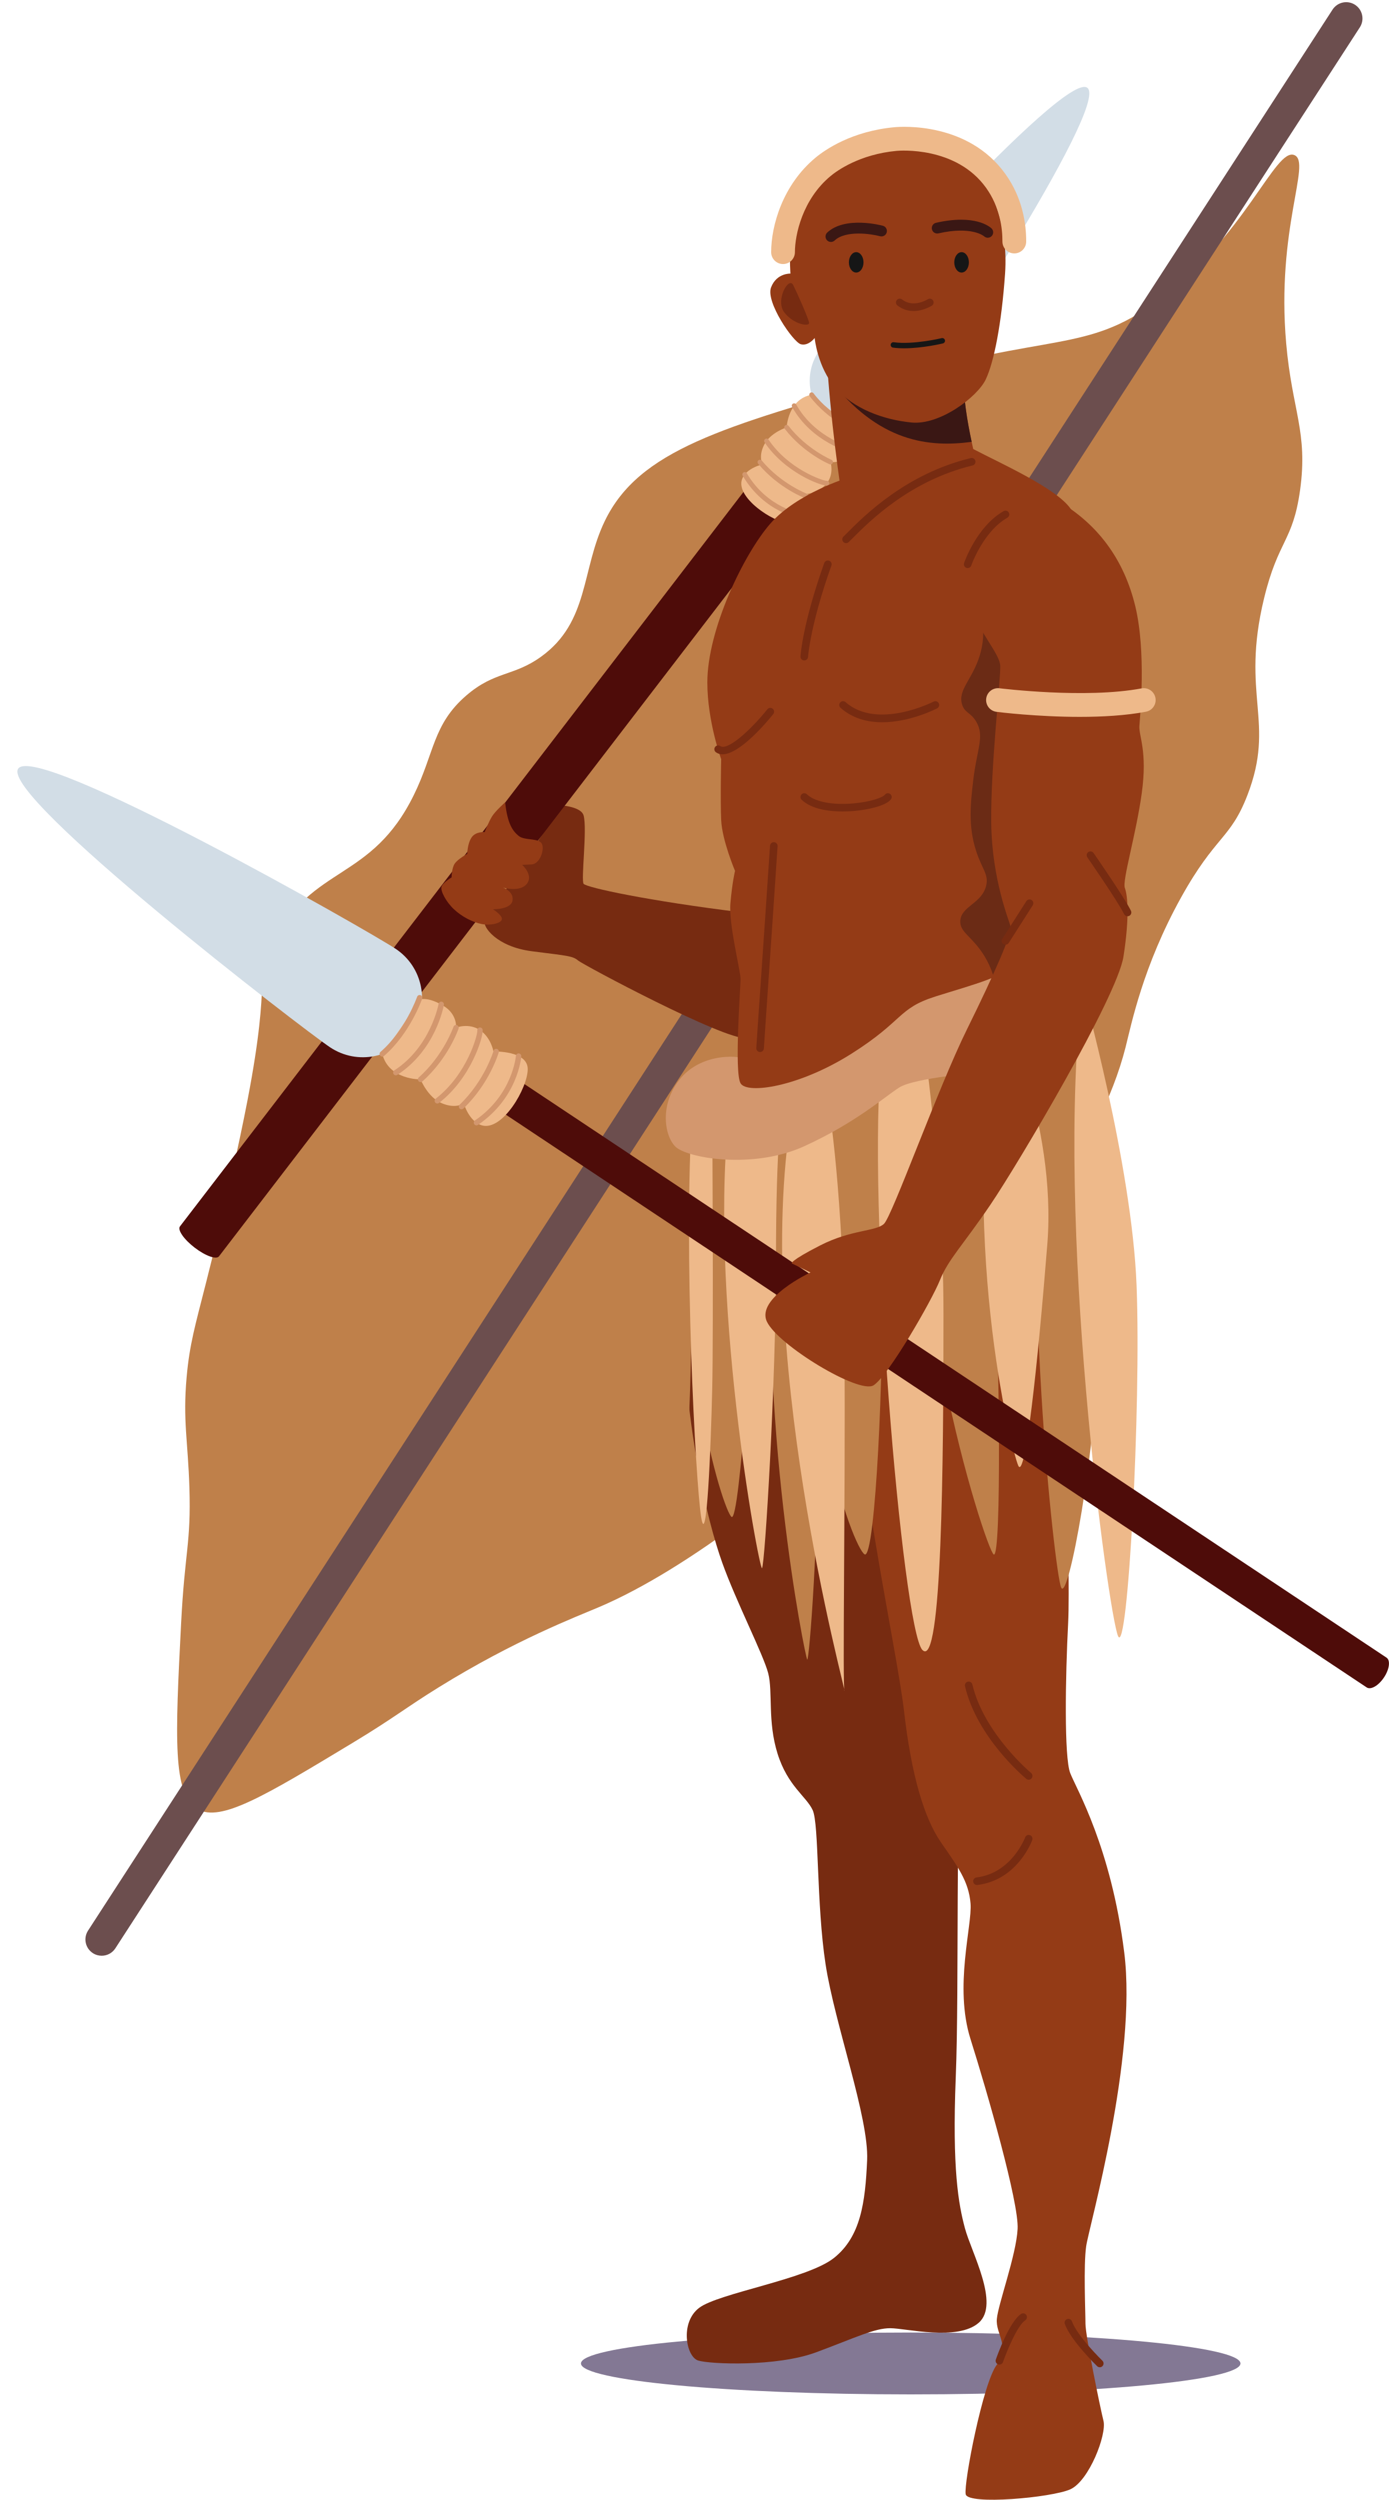 <?xml version="1.0" encoding="UTF-8"?><svg xmlns="http://www.w3.org/2000/svg" xmlns:xlink="http://www.w3.org/1999/xlink" height="920.4" preserveAspectRatio="xMidYMid meet" version="1.0" viewBox="-6.4 -0.8 511.6 920.4" width="511.6" zoomAndPan="magnify"><defs><clipPath id="a"><path d="M 306 470 L 409 470 L 409 919.578 L 306 919.578 Z M 306 470"/></clipPath><clipPath id="b"><path d="M 163 388 L 505.191 388 L 505.191 621 L 163 621 Z M 163 388"/></clipPath></defs><g><g><path d="M 450.492 869.398 C 450.492 875.691 396.113 880.789 329.035 880.789 C 261.953 880.789 207.578 875.691 207.578 869.398 C 207.578 863.109 261.953 858.012 329.035 858.012 C 396.113 858.012 450.492 863.109 450.492 869.398" fill="#837894"/></g><g><path d="M 470.395 56.324 C 463.273 53.199 452.215 86.758 419.387 110.391 C 393.324 129.152 381.449 121.566 320.434 138.953 C 259.449 156.336 228.957 165.023 216.383 190.98 C 207.664 208.969 210.668 228.156 192.918 240.969 C 182.723 248.324 175.891 246.207 165.375 255.25 C 152.977 265.91 153.641 276.449 145.992 291.973 C 130.348 323.723 108.938 317.438 93.965 346.039 C 86.898 359.547 93.91 356.672 84.785 404.188 C 81.492 421.324 75.742 446.883 69.48 471.516 C 65.473 487.289 63.418 494.168 62.344 506.203 C 60.898 522.344 62.832 529.664 63.363 547.008 C 63.988 567.535 61.672 570.105 60.301 596.992 C 58.156 639.031 57.086 660.051 66.422 665.344 C 74.961 670.184 91.156 660.406 123.551 640.859 C 138.625 631.762 142.785 628.129 155.176 620.457 C 183.23 603.078 205.801 594.508 214.34 590.871 C 278.043 563.742 389.578 458.207 408.168 384.805 C 410.328 376.266 414.578 354.953 428.57 329.719 C 441.336 306.691 446.754 308.285 453.051 291.973 C 463.527 264.844 450.488 255.422 459.172 219.547 C 464.406 197.926 469.777 198.723 472.434 179.758 C 475.441 158.297 469.52 150.453 467.336 125.691 C 463.605 83.434 476.695 59.09 470.395 56.324" fill="#bf804a"/></g><g><path d="M 31.051 719.281 C 29.934 719.281 28.805 718.973 27.797 718.316 C 25.02 716.52 24.227 712.809 26.027 710.031 L 484.406 2.738 C 486.207 -0.039 489.918 -0.836 492.695 0.969 C 495.473 2.766 496.266 6.477 494.465 9.258 L 36.09 716.547 C 34.941 718.32 33.016 719.281 31.051 719.281" fill="#6c4e4e"/></g><g><path d="M 244.465 461.285 C 243.953 520.965 254.496 560.238 259.598 574.52 C 264.695 588.805 274.828 608.527 276.562 615.328 C 278.297 622.129 276.258 633.012 280 644.91 C 283.738 656.812 290.539 660.555 292.922 665.652 C 295.301 670.754 294.281 700.34 297.68 722.441 C 301.082 744.543 313.664 778.887 312.984 794.531 C 312.305 810.172 310.602 822.754 300.742 830.574 C 290.879 838.395 258.234 843.496 251.094 848.938 C 243.953 854.379 246.336 866.961 250.754 868.32 C 255.176 869.68 279.66 870.699 294.281 865.262 C 308.902 859.816 315.703 856.418 321.484 856.418 C 327.266 856.418 346.336 861.258 354.129 854.379 C 361.922 847.5 351.406 828.535 349.027 819.691 C 346.648 810.852 344.266 797.93 345.629 763.926 C 346.988 729.922 345.289 663.953 348.348 634.711 C 351.406 605.465 308.562 492.57 308.562 492.57 L 244.465 461.285" fill="#772b11"/></g><g clip-path="url(#a)"><path d="M 306.184 478.289 C 306.863 530.656 323.863 605.465 326.586 629.27 C 329.305 653.07 334.066 668.715 340.188 677.555 C 346.309 686.395 350.387 691.836 351.066 699.996 C 351.75 708.16 344.945 730.602 351.066 749.984 C 357.188 769.367 368.922 810.172 368.41 819.863 C 367.898 829.555 361.27 847.406 360.758 853.016 C 360.25 858.629 365.859 863.219 360.758 869.852 C 355.66 876.48 348.52 913.461 349.281 917.539 C 350.047 921.621 380.906 918.816 387.793 915.754 C 394.68 912.695 401.309 895.609 400.035 890.508 C 398.758 885.406 393.402 859.137 393.402 854.805 C 393.402 850.469 392.637 833.379 393.66 826.238 C 394.68 819.098 412.531 756.871 407.684 718.105 C 402.84 679.34 390.09 657.918 387.793 652.051 C 385.496 646.184 386.008 616.348 387.027 596.711 C 388.047 577.07 384.73 479.648 384.223 472.508 C 383.711 465.367 306.184 478.289 306.184 478.289" fill="#943b16"/></g><g><path d="M 353.445 693.234 C 352.75 693.234 352.145 692.715 352.062 692.008 C 351.965 691.238 352.512 690.543 353.277 690.449 C 366.223 688.871 371.129 675.848 371.18 675.715 C 371.441 674.988 372.25 674.613 372.973 674.883 C 373.695 675.145 374.07 675.949 373.805 676.676 C 373.586 677.277 368.242 691.441 353.617 693.227 L 353.445 693.234" fill="#772b11"/></g><g><path d="M 372.488 654.473 C 372.176 654.473 371.859 654.363 371.598 654.148 C 370.863 653.539 353.504 639.012 349.027 620.059 C 348.848 619.309 349.316 618.555 350.066 618.379 C 350.824 618.199 351.57 618.664 351.75 619.414 C 356.008 637.438 373.211 651.852 373.383 651.992 C 373.977 652.484 374.059 653.367 373.57 653.965 C 373.293 654.297 372.891 654.473 372.488 654.473" fill="#772b11"/></g><g><path d="M 361.711 869.816 C 361.559 869.816 361.406 869.789 361.254 869.738 C 360.523 869.484 360.137 868.688 360.391 867.957 C 360.887 866.543 365.328 854.07 369.676 851.176 C 370.312 850.746 371.184 850.918 371.613 851.562 C 372.043 852.203 371.867 853.074 371.227 853.5 C 368.199 855.52 364.285 865.285 363.031 868.875 C 362.832 869.453 362.289 869.816 361.711 869.816" fill="#772b11"/></g><g><path d="M 398.676 870.797 C 398.324 870.797 397.973 870.668 397.699 870.402 C 397.301 870.016 387.922 860.863 385.793 854.844 C 385.535 854.113 385.918 853.316 386.648 853.059 C 387.379 852.805 388.172 853.184 388.434 853.91 C 390.34 859.316 399.555 868.305 399.648 868.398 C 400.203 868.934 400.215 869.82 399.676 870.375 C 399.402 870.656 399.039 870.797 398.676 870.797" fill="#772b11"/></g><g><path d="M 292.137 414.766 C 285.508 512.316 307.949 568.938 312.031 571.484 C 316.109 574.035 319.328 498.199 318.152 475.594 C 316.977 452.988 323.961 401.316 323.961 401.316 L 292.137 414.766" fill="#bf804a"/></g><g><path d="M 337.652 392.516 C 321.211 459.781 356.727 570.082 359.629 571.551 C 362.527 573.016 361.828 496.508 359.629 458.762 C 357.426 421.016 350.613 389.484 350.613 389.484 L 337.652 392.516" fill="#bf804a"/></g><g><path d="M 378.34 397.516 C 369.668 462.332 381.91 578.117 384.461 583.727 C 387.012 589.34 397.383 534.223 398.57 489.605 C 399.762 444.988 392.277 382.434 392.277 382.434 L 378.34 397.516" fill="#bf804a"/></g><g><path d="M 249.293 413.574 C 240.109 493.957 260.004 555.676 263.062 557.715 C 266.125 559.754 271.344 478.738 271.027 453.191 C 270.715 427.648 271.043 413.574 271.043 413.574 L 249.293 413.574" fill="#bf804a"/></g><g><path d="M 278.84 436.957 C 272.246 520.48 290.215 609.742 290.922 610.254 C 291.629 610.762 295.359 564.348 294.77 520.988 C 294.18 477.633 288.059 413.574 288.059 413.574 L 276.883 414.766 L 278.84 436.957" fill="#bf804a"/></g><g><path d="M 241.641 420.508 C 234.5 500.586 243.172 564.473 243.684 571.551 C 244.191 578.629 244.961 541.805 246.891 526.602 C 248.824 511.395 248.57 420.508 248.57 420.508 L 241.641 420.508" fill="#bf804a"/></g><g><path d="M 392.277 362.867 C 381.91 448.559 401.852 593.418 405.398 601.578 C 408.941 609.742 413.973 517.195 412.223 472.422 C 410.473 427.648 392.277 362.867 392.277 362.867" fill="#eeb98a"/></g><g><path d="M 361.551 368.039 C 346.207 453.152 366.117 533.23 368.656 538.844 C 371.199 544.453 375.789 502.117 379.359 457.23 C 382.93 412.348 361.551 368.039 361.551 368.039" fill="#eeb98a"/></g><g><path d="M 318.398 386.16 C 312.539 441.418 326.062 599.031 333.328 606.68 C 340.594 614.332 341.105 537.379 341.105 483.277 C 341.105 429.18 333.328 379.5 333.328 379.5 L 318.398 386.16" fill="#eeb98a"/></g><g><path d="M 285.859 405.535 C 269.711 493.504 305.449 622.645 304.66 621.805 C 303.871 620.965 304.965 553.57 304.672 496.473 C 304.379 439.379 298.77 405.535 298.77 405.535 L 285.859 405.535" fill="#eeb98a"/></g><g><path d="M 262.555 405.535 C 253.883 473.555 273.23 577.605 274.27 576.586 C 275.305 575.566 279.41 508.879 279.41 463.352 C 279.41 417.828 281.664 407.66 281.664 407.66 L 262.555 405.535" fill="#eeb98a"/></g><g><path d="M 248.578 407.66 C 245.211 459.781 249.801 545.039 251.844 557.754 C 253.883 570.465 255.414 532.504 255.922 510.68 C 256.434 488.855 255.922 405.535 255.922 405.535 L 248.578 407.66" fill="#eeb98a"/></g><g><path d="M 376.102 349.777 C 344.309 351.137 316.43 374.219 305.547 380.867 C 294.66 387.523 272.23 391.883 269.504 389.703 C 266.777 387.523 252.547 386.672 244.527 395.938 C 236.512 405.203 238.125 416.934 242.25 421.27 C 246.375 425.605 270.863 429.855 289.734 421.27 C 308.602 412.684 319.203 403.207 324.785 399.617 C 330.367 396.023 354.934 393.926 362.371 393.445 C 369.812 392.961 392.254 378.68 391.914 373.238 C 391.574 367.801 376.102 349.777 376.102 349.777" fill="#d3976e"/></g><g><path d="M 267.047 335.152 C 232.383 330.906 209.582 325.973 208.562 324.613 C 207.539 323.258 209.922 304.555 208.562 299.453 C 207.199 294.355 189.18 294.703 185.777 297.93 C 182.379 301.156 183.059 305.574 185.777 305.574 C 188.496 305.574 194.617 304.555 194.617 304.555 C 194.617 304.555 172.855 337.133 172.176 338.695 C 171.496 340.262 176.258 347.742 189.52 349.441 C 202.781 351.141 204.48 351.141 206.52 352.844 C 208.562 354.543 260.246 382.086 268.41 381.406 C 276.57 380.727 274.207 336.031 267.047 335.152" fill="#772b11"/></g><g><path d="M 65.293 458.566 C 61.324 455.523 58.902 452.02 59.879 450.746 L 276.855 168.062 C 277.836 166.789 281.844 168.223 285.812 171.27 C 289.781 174.316 292.203 177.816 291.227 179.09 L 74.25 461.773 C 73.27 463.051 69.262 461.613 65.293 458.566" fill="#4e0c09"/></g><g><path d="M 326.684 151.27 C 333.219 142.758 402.609 38.066 394.094 31.531 C 385.578 24.996 302.387 119.094 295.852 127.605 C 289.316 136.121 290.922 148.32 299.438 154.855 C 307.949 161.387 320.148 159.785 326.684 151.27" fill="#d2dde6"/></g><g><path d="M 292.543 144.555 C 283.816 146.105 283.34 156.547 283.34 156.547 C 283.34 156.547 277.301 158.465 275.035 162.996 C 272.773 167.531 274.543 170.152 274.543 170.152 C 274.543 170.152 268.41 171.465 266.906 175.637 C 264.52 182.273 278.164 191.484 284.336 191.895 C 290.504 192.309 290.855 181.051 290.855 181.051 C 290.855 181.051 295.438 180.605 298.16 177.113 C 300.883 173.617 299.504 169.316 299.504 169.316 C 299.504 169.316 303.84 170.125 306.949 165.664 C 310.055 161.203 310.52 157.309 307.977 156.402 C 305.43 155.492 292.543 144.555 292.543 144.555" fill="#eeb98a"/></g><g><path d="M 299.504 170.199 C 299.391 170.199 299.273 170.18 299.16 170.133 C 298.773 169.969 289.594 166.062 282.637 157.09 C 282.34 156.703 282.41 156.148 282.797 155.848 C 283.184 155.547 283.738 155.617 284.035 156.008 C 290.695 164.598 299.754 168.461 299.844 168.5 C 300.297 168.688 300.508 169.207 300.32 169.656 C 300.176 169.996 299.848 170.199 299.504 170.199" fill="#d3976e"/></g><g><path d="M 290.797 182.832 C 290.695 182.832 290.59 182.816 290.492 182.777 C 290.082 182.629 280.41 179.016 272.828 169.922 C 272.512 169.547 272.566 168.988 272.941 168.676 C 273.312 168.367 273.871 168.414 274.188 168.789 C 281.457 177.504 291.004 181.082 291.102 181.117 C 291.559 181.285 291.793 181.793 291.625 182.254 C 291.496 182.609 291.156 182.832 290.797 182.832" fill="#d3976e"/></g><g><path d="M 307.48 165.875 L 307.266 165.848 C 306.672 165.703 292.637 162.113 285.336 149.02 C 285.098 148.59 285.25 148.051 285.676 147.812 C 286.102 147.578 286.645 147.73 286.879 148.156 C 293.812 160.586 307.551 164.098 307.691 164.133 C 308.164 164.246 308.453 164.727 308.34 165.203 C 308.238 165.605 307.879 165.875 307.48 165.875" fill="#d3976e"/></g><g><path d="M 298.117 177.996 C 295.605 177.996 282.555 173.004 275.203 162.051 C 274.93 161.645 275.039 161.094 275.445 160.82 C 275.852 160.551 276.402 160.656 276.672 161.062 C 283.945 171.898 296.586 176.23 298.074 176.23 L 298.156 176.227 C 298.625 176.227 299.016 176.59 299.043 177.062 C 299.07 177.547 298.699 177.965 298.215 177.996 L 298.117 177.996" fill="#d3976e"/></g><g><path d="M 288.797 190.074 L 288.668 190.066 C 288.121 189.988 275.145 187.973 267.148 174.348 C 266.898 173.93 267.043 173.387 267.461 173.137 C 267.887 172.891 268.426 173.031 268.672 173.453 C 276.242 186.348 288.797 188.297 288.922 188.316 C 289.406 188.387 289.742 188.836 289.672 189.316 C 289.605 189.758 289.23 190.074 288.797 190.074" fill="#d3976e"/></g><g><path d="M 310.129 158.941 C 310.016 158.941 309.895 158.918 309.785 158.867 C 309.332 158.68 298.609 154.07 291.836 145.09 C 291.543 144.699 291.621 144.145 292.012 143.848 C 292.398 143.555 292.957 143.633 293.25 144.023 C 299.73 152.617 310.367 157.195 310.473 157.238 C 310.922 157.43 311.133 157.949 310.945 158.398 C 310.801 158.738 310.473 158.941 310.129 158.941" fill="#d3976e"/></g><g><path d="M 352.066 164.531 C 361.582 169.559 382.852 178.938 388.027 186.66 C 393.203 194.383 375.113 345.699 370.047 352.16 C 364.98 358.621 352.059 361.684 338.117 366.102 C 324.176 370.523 326.555 374.945 307.172 387.188 C 287.789 399.43 268.75 402.148 266.367 398.066 C 263.988 393.988 266.367 362.703 266.367 359.641 C 266.367 356.582 261.949 339.578 262.629 331.758 C 263.309 323.938 264.328 319.855 264.328 319.855 C 264.328 319.855 259.566 308.637 259.227 301.156 C 258.887 293.676 259.227 278.711 259.227 278.711 C 259.227 278.711 254.133 264.773 254.129 250.488 C 254.121 231.02 267.531 203.223 277.32 192 C 287.109 180.777 306.152 174.996 306.152 174.996 L 352.066 164.531" fill="#943b16"/></g><g><path d="M 297.992 128.754 C 299.266 152.98 303.434 181.117 303.773 182.141 C 304.113 183.16 355.461 177.379 354.441 173.977 C 353.418 170.578 347.98 149.496 348.66 138.613 C 349.34 127.73 297.992 128.754 297.992 128.754" fill="#943b16"/></g><g><path d="M 348.66 138.613 C 349.141 130.914 323.598 129.176 308.602 128.816 L 298.508 136.805 C 298.535 137.188 298.562 137.574 298.594 137.961 C 317.055 162.484 336.246 163.91 351.488 161.887 C 349.855 154.238 348.273 144.785 348.66 138.613" fill="#3a1714"/></g><g><path d="M 333.188 51.223 C 302.805 49.434 291.617 66.016 287.535 73.664 C 283.457 81.316 284.73 99.934 284.73 99.934 C 284.73 99.934 279.629 99.68 277.59 105.035 C 275.551 110.391 285.75 125.184 288.555 125.945 C 291.363 126.711 293.656 123.652 293.656 123.652 C 293.656 123.652 294.676 134.363 301.309 142.016 C 307.938 149.664 318.906 153.746 329.363 154.766 C 339.816 155.785 353.59 145.328 356.648 138.953 C 359.711 132.578 362.516 118.297 363.789 99.934 C 365.066 81.57 358.434 65.504 349.766 59.383 C 341.094 53.262 335.488 51.359 333.188 51.223" fill="#943b16"/></g><g><path d="M 330.066 113.711 C 328.164 113.711 326.086 113.199 324.133 111.656 C 323.523 111.18 323.422 110.301 323.898 109.695 C 324.379 109.09 325.258 108.98 325.863 109.461 C 329.965 112.695 335.109 109.516 335.328 109.379 C 335.98 108.969 336.844 109.16 337.258 109.812 C 337.668 110.461 337.48 111.324 336.832 111.738 C 336.645 111.859 333.684 113.711 330.066 113.711" fill="#772b11"/></g><g><path d="M 299.648 88.285 C 299.117 88.285 298.586 88.074 298.191 87.652 C 297.438 86.848 297.48 85.582 298.285 84.828 C 304.891 78.656 318.223 82.168 318.789 82.32 C 319.852 82.609 320.48 83.703 320.195 84.77 C 319.91 85.832 318.812 86.465 317.75 86.18 C 314.496 85.305 305.148 83.887 301.016 87.746 C 300.629 88.109 300.141 88.285 299.648 88.285" fill="#3a1714"/></g><g><path d="M 357.414 86.734 C 356.914 86.734 356.414 86.547 356.023 86.172 C 356.008 86.156 351.535 82.324 339.242 85.129 C 338.164 85.371 337.094 84.703 336.852 83.625 C 336.605 82.551 337.277 81.48 338.352 81.234 C 352.77 77.945 358.227 82.742 358.805 83.301 C 359.598 84.066 359.617 85.332 358.852 86.125 C 358.461 86.531 357.938 86.734 357.414 86.734" fill="#3a1714"/></g><g><path d="M 311.652 95.801 C 311.652 93.727 310.445 92.043 308.961 92.043 C 307.473 92.043 306.266 93.727 306.266 95.801 C 306.266 97.871 307.473 99.555 308.961 99.555 C 310.445 99.555 311.652 97.871 311.652 95.801" fill="#161616"/></g><g><path d="M 350.465 95.801 C 350.465 93.727 349.258 92.043 347.773 92.043 C 346.285 92.043 345.078 93.727 345.078 95.801 C 345.078 97.871 346.285 99.555 347.773 99.555 C 349.258 99.555 350.465 97.871 350.465 95.801" fill="#161616"/></g><g><path d="M 282.012 96.418 C 279.594 96.418 277.637 94.461 277.637 92.043 C 277.637 82.223 281.926 67.211 294.016 57.219 C 297.5 54.34 307.305 47.488 323.094 46.035 C 325.84 45.781 350.258 44.133 363.949 63.32 C 370.285 72.195 371.59 81.723 371.566 88.148 C 371.555 90.559 369.598 92.508 367.191 92.508 L 367.176 92.508 C 364.762 92.5 362.809 90.535 362.816 88.117 C 362.836 82.977 361.812 75.383 356.828 68.402 C 345.785 52.926 324.781 54.66 323.895 54.742 C 310.16 56.008 301.816 62.117 299.59 63.961 C 289.164 72.574 286.383 85.668 286.383 92.043 C 286.383 94.461 284.426 96.418 282.012 96.418" fill="#eeb98a"/></g><g><path d="M 326.605 127.441 C 325.199 127.441 323.816 127.367 322.512 127.191 C 321.965 127.117 321.582 126.613 321.656 126.066 C 321.73 125.52 322.242 125.141 322.781 125.211 C 329.98 126.195 340.328 123.727 340.434 123.699 C 340.969 123.566 341.508 123.898 341.641 124.438 C 341.77 124.973 341.441 125.512 340.902 125.641 C 340.539 125.73 333.367 127.441 326.605 127.441" fill="#161616"/></g><g><path d="M 285.75 104.141 C 286.922 106.441 291.617 116.895 291.617 118.168 C 291.617 119.445 286.133 118.805 282.562 114.344 C 278.992 109.879 284.07 100.836 285.75 104.141" fill="#772b11"/></g><g clip-path="url(#b)"><path d="M 503.355 616.816 C 501.34 619.848 498.492 621.492 496.992 620.496 L 164.363 399.27 C 162.863 398.273 163.281 395.008 165.297 391.98 C 167.312 388.949 170.16 387.305 171.66 388.301 L 504.289 609.527 C 505.789 610.523 505.371 613.785 503.355 616.816" fill="#4e0c09"/></g><g><path d="M 139.324 348.543 C 129.305 341.879 6.949 272.215 0.285 282.234 C -6.375 292.25 105.18 378.156 115.195 384.82 C 125.215 391.484 138.734 388.762 145.398 378.746 C 152.062 368.727 149.344 355.203 139.324 348.543" fill="#d2dde6"/></g><g><path d="M 134.402 387.238 C 136.801 396.879 148.516 396.621 148.516 396.621 C 148.516 396.621 151.117 403.23 156.359 405.418 C 161.602 407.605 164.398 405.426 164.398 405.426 C 164.398 405.426 166.328 412.188 171.113 413.551 C 178.715 415.715 187.98 399.758 187.973 392.824 C 187.969 385.895 175.352 386.352 175.352 386.352 C 175.352 386.352 174.504 381.266 170.391 378.484 C 166.277 375.699 161.57 377.574 161.57 377.574 C 161.57 377.574 162.145 372.66 156.918 369.523 C 151.695 366.387 147.305 366.16 146.48 369.078 C 145.656 371.992 134.402 387.238 134.402 387.238" fill="#eeb98a"/></g><g><path d="M 148.516 397.613 C 148.242 397.613 147.969 397.5 147.773 397.281 C 147.41 396.871 147.445 396.242 147.855 395.883 C 156.977 387.766 160.594 377.355 160.629 377.254 C 160.809 376.734 161.375 376.457 161.891 376.633 C 162.406 376.809 162.684 377.371 162.508 377.891 C 162.355 378.34 158.684 388.902 149.176 397.363 C 148.984 397.531 148.75 397.613 148.516 397.613" fill="#d3976e"/></g><g><path d="M 163.586 407.637 C 163.324 407.637 163.066 407.535 162.871 407.332 C 162.488 406.934 162.504 406.305 162.902 405.93 C 172.094 397.137 175.371 386.184 175.402 386.074 C 175.559 385.551 176.105 385.246 176.637 385.402 C 177.16 385.555 177.465 386.105 177.309 386.633 C 177.176 387.098 173.863 398.191 164.273 407.363 C 164.078 407.547 163.832 407.637 163.586 407.637" fill="#d3976e"/></g><g><path d="M 139.402 395.121 C 139.078 395.121 138.758 394.961 138.566 394.668 C 138.27 394.211 138.398 393.594 138.859 393.297 C 152.215 384.613 155.121 368.965 155.148 368.809 C 155.246 368.27 155.762 367.906 156.297 368.004 C 156.836 368.098 157.195 368.613 157.102 369.152 C 156.984 369.828 154.035 385.797 139.941 394.961 C 139.773 395.07 139.586 395.121 139.402 395.121" fill="#d3976e"/></g><g><path d="M 154.68 405.512 C 154.383 405.512 154.09 405.379 153.895 405.125 C 153.559 404.691 153.637 404.07 154.07 403.734 C 165.73 394.703 169.586 380.066 169.406 378.609 C 169.34 378.066 169.723 377.57 170.266 377.5 C 170.82 377.441 171.305 377.816 171.375 378.355 C 171.695 380.875 167.133 396.133 155.285 405.305 C 155.105 405.441 154.891 405.512 154.68 405.512" fill="#d3976e"/></g><g><path d="M 169.094 413.551 C 168.777 413.551 168.469 413.398 168.273 413.117 C 167.965 412.664 168.082 412.051 168.535 411.738 C 182.387 402.297 183.609 388.109 183.621 387.965 C 183.664 387.418 184.156 387 184.684 387.051 C 185.23 387.094 185.641 387.57 185.602 388.113 C 185.551 388.734 184.285 403.402 169.652 413.379 C 169.48 413.496 169.289 413.551 169.094 413.551" fill="#d3976e"/></g><g><path d="M 134.402 388.227 C 134.129 388.227 133.852 388.113 133.656 387.887 C 133.297 387.473 133.34 386.844 133.754 386.488 C 142.875 378.586 147.188 366.34 147.23 366.219 C 147.41 365.699 147.973 365.43 148.492 365.605 C 149.008 365.785 149.285 366.348 149.105 366.867 C 148.926 367.387 144.586 379.727 135.055 387.984 C 134.867 388.148 134.637 388.227 134.402 388.227" fill="#d3976e"/></g><g><path d="M 370.883 350.191 C 373.32 342.406 377.461 314.809 381.164 284.426 C 383.742 298.961 384.41 315.055 381.305 331.418 C 380.047 338.043 378.238 344.352 376.219 349.918 C 376.141 349.824 376.102 349.777 376.102 349.777 C 374.352 349.852 372.609 349.992 370.883 350.191" fill="#835132"/></g><g><path d="M 363.195 371.23 C 363.109 371.23 363.023 371.223 362.941 371.203 C 360.98 370.797 361.602 365.707 359.629 359.016 C 364.199 357.109 367.859 354.953 370.047 352.16 C 370.297 351.844 370.578 351.176 370.883 350.191 C 372.609 349.992 374.352 349.852 376.102 349.777 C 376.102 349.777 376.141 349.824 376.219 349.918 C 371.66 362.473 366.027 371.23 363.195 371.23" fill="#8e5d45"/></g><g><path d="M 359.629 359.016 C 358.723 355.949 357.273 352.547 354.781 349.102 C 350.766 343.562 347.055 342.07 347.297 338.219 C 347.645 332.797 355.234 331.91 356.82 325.297 C 357.832 321.07 355.262 319.211 353.078 312.375 C 350.141 303.176 351.09 294.938 352.059 286.531 C 353.398 274.93 356.414 270.211 353.078 264.77 C 351.02 261.406 348.957 261.723 347.98 258.648 C 346.258 253.246 351.723 249.43 354.441 240.625 C 357.371 231.129 354.27 225.008 355.461 224.645 C 355.496 224.633 355.535 224.629 355.578 224.629 C 358.441 224.629 375.098 250.195 381.164 284.426 C 377.461 314.809 373.32 342.406 370.883 350.191 C 370.578 351.176 370.297 351.844 370.047 352.16 C 367.859 354.953 364.199 357.109 359.629 359.016" fill="#6b2b15"/></g><g><path d="M 380.879 182.258 C 398.043 191.41 407.656 205.516 411.738 222.348 C 415.816 239.184 413.523 262.645 413.266 266.469 C 413.012 270.297 416.289 275.652 414.141 291.207 C 411.992 306.766 406.891 323.344 407.91 326.148 C 408.934 328.953 409.695 336.605 407.402 351.395 C 405.105 366.188 368.637 427.652 358.434 442.699 C 348.234 457.746 342.879 462.844 339.816 470.496 C 336.758 478.148 320.691 505.945 315.336 509.262 C 309.98 512.578 280.141 494.469 276.059 485.801 C 271.98 477.129 292.129 467.691 292.129 467.691 L 285.242 464.375 C 285.242 464.375 284.219 463.609 295.695 457.746 C 307.172 451.879 316.098 452.645 319.16 449.84 C 322.219 447.035 339.051 399.852 349.766 378.176 C 360.477 356.496 366.34 342.727 365.832 340.43 C 365.32 338.137 358.945 323.09 358.691 302.176 C 358.434 281.262 362.262 248.871 362.004 244.281 C 361.75 239.691 354.098 232.039 351.039 222.094 C 347.98 212.148 369.785 176.344 380.879 182.258" fill="#943b16"/></g><g><path d="M 391.297 263.145 C 375.551 263.145 361.512 261.398 360.629 261.289 C 358.234 260.984 356.539 258.797 356.84 256.398 C 357.145 254.004 359.332 252.312 361.73 252.609 C 362.047 252.648 393.484 256.551 414.059 252.652 C 416.422 252.203 418.723 253.762 419.172 256.133 C 419.621 258.508 418.062 260.797 415.688 261.246 C 408.172 262.672 399.504 263.145 391.297 263.145" fill="#eeb98a"/></g><g><path d="M 363.945 347.031 C 363.691 347.031 363.43 346.961 363.195 346.812 C 362.543 346.395 362.352 345.531 362.77 344.883 L 371.621 331.008 C 372.039 330.355 372.902 330.16 373.555 330.578 C 374.207 330.996 374.395 331.859 373.98 332.512 L 365.129 346.387 C 364.859 346.805 364.41 347.031 363.945 347.031" fill="#772b11"/></g><g><path d="M 408.895 336.555 C 408.379 336.555 407.883 336.266 407.637 335.77 C 405.379 331.152 394.211 315.035 394.098 314.875 C 393.656 314.238 393.812 313.367 394.449 312.93 C 395.086 312.488 395.953 312.645 396.395 313.277 C 396.859 313.949 407.801 329.734 410.152 334.539 C 410.492 335.234 410.203 336.07 409.512 336.41 C 409.312 336.508 409.102 336.555 408.895 336.555" fill="#772b11"/></g><g><path d="M 318.551 265.129 C 313.223 265.129 307.711 263.805 303.188 259.812 C 302.609 259.301 302.555 258.414 303.066 257.836 C 303.578 257.258 304.461 257.203 305.039 257.715 C 316.75 268.055 337.266 257.629 337.473 257.52 C 338.16 257.168 339.004 257.434 339.359 258.117 C 339.715 258.805 339.445 259.648 338.762 260.004 C 338.164 260.312 328.699 265.129 318.551 265.129" fill="#772b11"/></g><g><path d="M 350.02 208.359 C 349.867 208.359 349.715 208.336 349.566 208.285 C 348.836 208.035 348.445 207.242 348.695 206.512 C 348.883 205.961 353.402 193.023 363.254 187.387 C 363.926 187.004 364.777 187.234 365.16 187.906 C 365.547 188.574 365.312 189.43 364.641 189.812 C 355.715 194.922 351.383 207.289 351.34 207.414 C 351.141 207.996 350.598 208.359 350.02 208.359" fill="#772b11"/></g><g><path d="M 273.559 386.543 L 273.473 386.543 C 272.703 386.496 272.113 385.832 272.16 385.062 C 272.332 382.203 272.953 373.184 273.742 361.762 C 274.754 347.059 276.074 327.867 277.215 310.586 C 277.266 309.812 277.922 309.23 278.703 309.281 C 279.473 309.332 280.055 309.996 280.004 310.77 C 278.867 328.055 277.543 347.25 276.531 361.953 C 275.746 373.367 275.125 382.383 274.953 385.23 C 274.906 385.973 274.293 386.543 273.559 386.543" fill="#772b11"/></g><g><path d="M 259.719 276.922 C 258.84 276.922 258.023 276.695 257.309 276.191 C 256.676 275.746 256.523 274.871 256.973 274.242 C 257.414 273.609 258.289 273.461 258.922 273.906 C 261.465 275.699 269.887 268.27 276.23 260.355 C 276.715 259.754 277.59 259.652 278.195 260.141 C 278.797 260.621 278.895 261.504 278.414 262.105 C 276.234 264.824 266.168 276.922 259.719 276.922" fill="#772b11"/></g><g><path d="M 303.957 297.973 C 299.16 297.973 292.613 297.234 288.867 293.668 C 288.309 293.133 288.285 292.246 288.82 291.688 C 289.352 291.129 290.238 291.109 290.797 291.641 C 293.711 294.418 300.086 295.676 307.848 295.012 C 314.328 294.453 318.785 292.801 319.512 291.82 C 319.973 291.199 320.848 291.07 321.469 291.531 C 322.09 291.988 322.219 292.867 321.758 293.488 C 320.047 295.797 313.66 297.316 308.09 297.797 C 307.039 297.887 305.602 297.973 303.957 297.973" fill="#772b11"/></g><g><path d="M 289.832 242.363 L 289.746 242.363 C 288.977 242.316 288.391 241.656 288.434 240.887 C 288.465 240.406 289.219 228.867 297.191 206.492 C 297.449 205.766 298.254 205.387 298.977 205.645 C 299.703 205.902 300.086 206.703 299.824 207.43 C 292.008 229.367 291.234 240.938 291.227 241.051 C 291.184 241.793 290.566 242.363 289.832 242.363" fill="#772b11"/></g><g><path d="M 179.656 294.617 C 180.508 302.684 182.547 305.234 184.586 306.934 C 186.629 308.637 190.879 307.785 192.75 309.316 C 194.617 310.848 192.781 317.328 189.348 317.477 C 185.914 317.625 185.914 317.625 185.914 317.625 C 185.914 317.625 190.199 321.387 187.648 324.617 C 185.098 327.848 178.809 325.977 178.809 325.977 C 178.809 325.977 182.887 327.34 182.379 330.738 C 181.867 334.141 175.145 333.969 175.145 333.969 C 175.145 333.969 178.469 336.008 178.469 337.539 C 178.469 339.07 174.387 340.09 170.984 339.41 C 167.586 338.73 163.676 336.688 160.785 333.969 C 157.895 331.25 155.855 327.34 156.195 325.809 C 156.535 324.277 159.934 322.238 159.934 322.238 C 159.934 322.238 159.934 318.805 161.125 317.121 C 162.316 315.438 165.715 313.566 165.715 313.566 C 165.715 313.566 165.715 309.996 167.246 307.613 C 168.773 305.234 172.113 305.574 172.113 305.574 C 172.113 305.574 173.566 301.836 174.824 299.797 C 176.086 297.754 179.656 294.617 179.656 294.617" fill="#943b16"/></g><g><path d="M 305.234 199.18 C 304.871 199.18 304.508 199.039 304.234 198.762 C 303.695 198.211 303.703 197.324 304.254 196.781 C 304.629 196.414 305.059 195.984 305.543 195.5 C 312.062 188.953 327.336 173.629 351.156 167.859 C 351.91 167.676 352.664 168.137 352.848 168.887 C 353.027 169.641 352.566 170.395 351.816 170.574 C 328.762 176.16 313.879 191.094 307.523 197.473 C 307.031 197.969 306.594 198.406 306.215 198.777 C 305.941 199.047 305.586 199.18 305.234 199.18" fill="#772b11"/></g></g></svg>